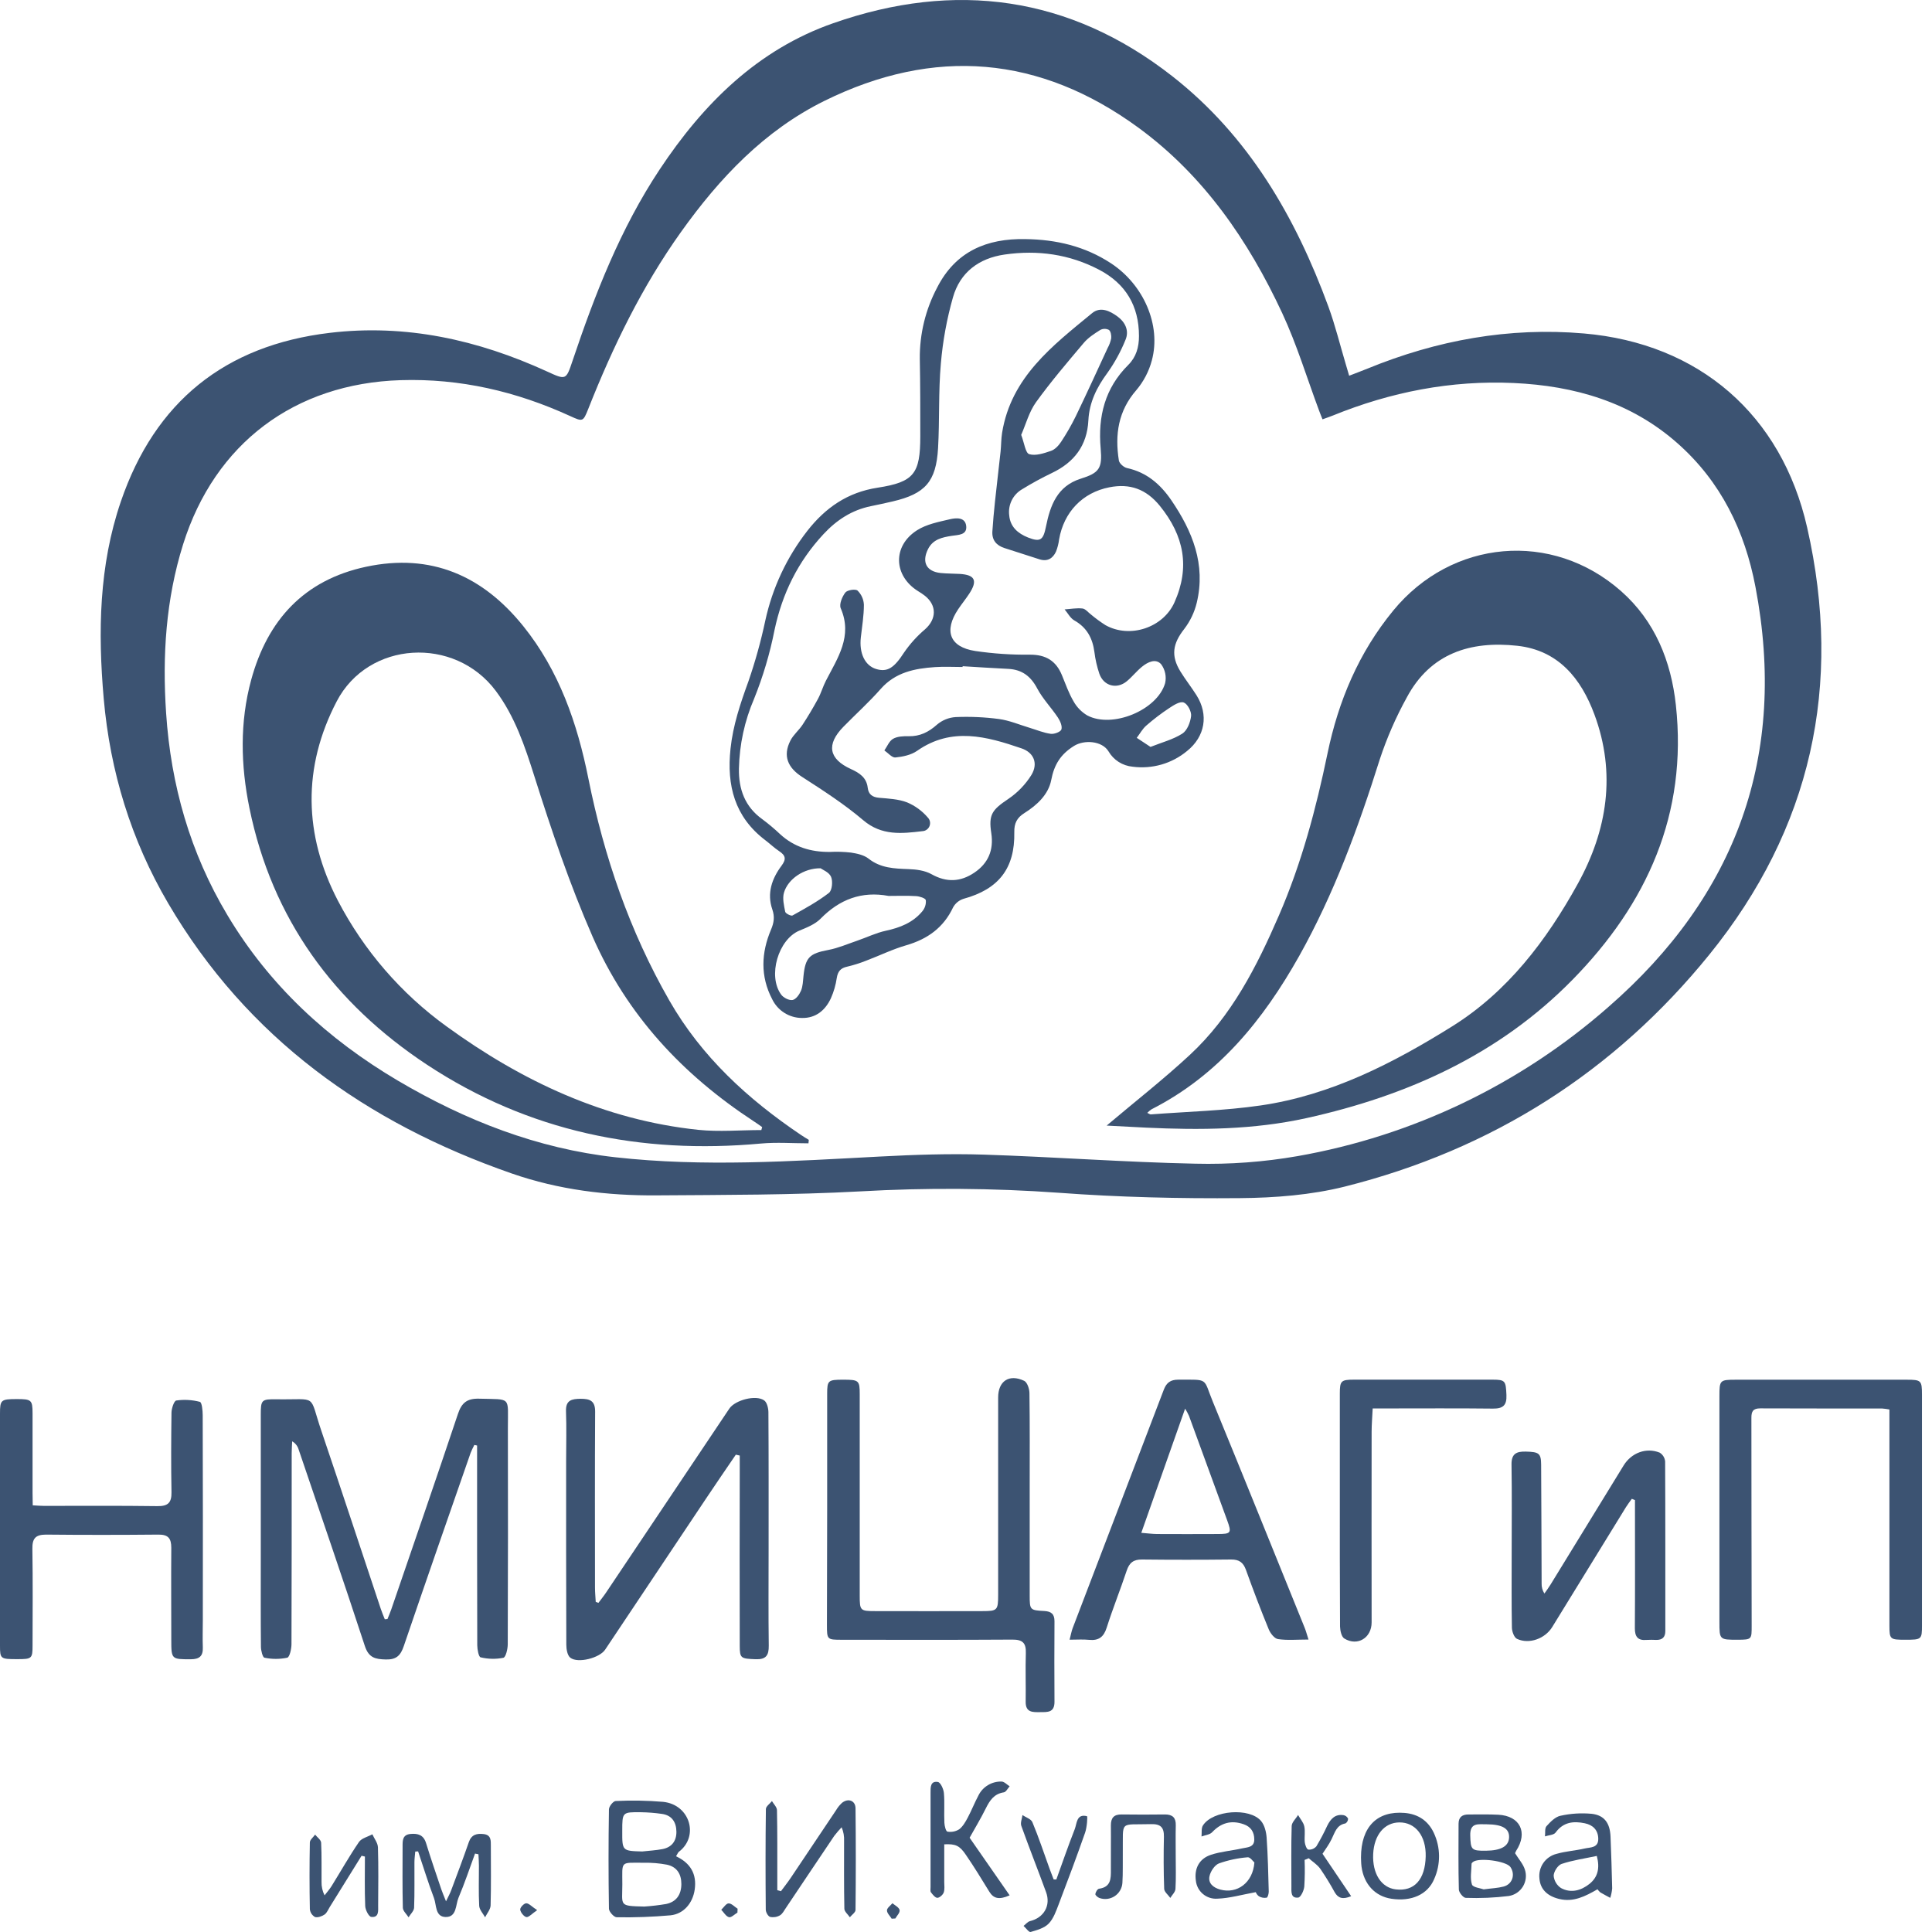 <?xml version="1.0" encoding="UTF-8"?> <svg xmlns="http://www.w3.org/2000/svg" width="100" height="100" viewBox="0 0 100 100" fill="none"><path d="M20.055 83.801C20.121 83.637 20.194 83.472 20.251 83.305C21.407 79.934 22.571 76.566 23.702 73.186C23.895 72.606 24.176 72.379 24.799 72.396C26.492 72.445 26.285 72.251 26.288 73.911C26.297 77.642 26.295 81.374 26.281 85.105C26.281 85.351 26.18 85.778 26.054 85.807C25.664 85.884 25.263 85.876 24.877 85.783C24.776 85.761 24.704 85.377 24.703 85.159C24.692 81.922 24.695 78.684 24.694 75.451V74.82L24.552 74.79C24.481 74.923 24.417 75.06 24.36 75.199C23.201 78.53 22.038 81.86 20.901 85.198C20.735 85.689 20.516 85.908 19.971 85.894C19.427 85.88 19.085 85.812 18.883 85.192C17.77 81.79 16.603 78.401 15.452 75.01C15.398 74.837 15.28 74.692 15.123 74.603C15.114 74.809 15.098 75.013 15.098 75.218C15.098 78.51 15.098 81.803 15.087 85.095C15.087 85.343 14.994 85.771 14.867 85.803C14.479 85.884 14.078 85.884 13.69 85.803C13.595 85.787 13.507 85.435 13.506 85.237C13.491 83.774 13.498 82.312 13.498 80.847C13.498 78.305 13.498 75.764 13.498 73.223C13.498 72.46 13.533 72.415 14.312 72.427C16.487 72.46 15.97 72.11 16.633 74.059C17.673 77.122 18.681 80.196 19.706 83.265C19.767 83.45 19.845 83.63 19.917 83.813L20.055 83.801Z" fill="#3C5372"></path><path d="M38.086 75.294C37.575 76.044 37.06 76.792 36.557 77.547C34.808 80.16 33.062 82.775 31.319 85.39C31.035 85.815 29.911 86.11 29.519 85.803C29.364 85.682 29.312 85.356 29.312 85.124C29.299 81.941 29.303 78.758 29.303 75.576C29.303 74.734 29.328 73.892 29.296 73.052C29.274 72.468 29.592 72.406 30.054 72.401C30.534 72.401 30.807 72.503 30.804 73.066C30.787 76.102 30.795 79.136 30.797 82.175C30.797 82.421 30.822 82.666 30.835 82.913L30.974 82.964C31.107 82.786 31.248 82.614 31.371 82.429C33.499 79.256 35.625 76.082 37.751 72.908C38.047 72.469 39.125 72.179 39.554 72.485C39.701 72.59 39.773 72.891 39.773 73.104C39.789 75.463 39.783 77.823 39.783 80.18C39.783 81.843 39.768 83.508 39.791 85.171C39.799 85.687 39.647 85.903 39.104 85.881C38.353 85.85 38.29 85.84 38.289 85.193C38.282 82.159 38.282 79.122 38.289 76.084V75.339L38.086 75.294Z" fill="#3C5372"></path><path d="M1.694 77.916C1.945 77.929 2.106 77.944 2.268 77.944C4.224 77.944 6.182 77.93 8.138 77.957C8.686 77.965 8.886 77.791 8.876 77.239C8.851 75.869 8.858 74.496 8.876 73.126C8.876 72.907 9.009 72.507 9.124 72.49C9.531 72.431 9.946 72.455 10.344 72.559C10.453 72.587 10.491 73.013 10.492 73.257C10.502 76.786 10.504 80.316 10.498 83.845C10.498 84.32 10.48 84.796 10.498 85.272C10.514 85.721 10.32 85.882 9.875 85.883C8.88 85.883 8.867 85.891 8.866 84.888C8.866 83.297 8.853 81.705 8.866 80.115C8.866 79.626 8.708 79.427 8.202 79.431C6.264 79.449 4.326 79.451 2.386 79.431C1.826 79.431 1.666 79.639 1.676 80.178C1.703 81.842 1.688 83.507 1.685 85.171C1.685 85.849 1.646 85.877 0.903 85.877C0.025 85.877 0.001 85.865 0 85.185C0 81.179 0 77.174 0 73.17C0 72.457 0.049 72.418 0.86 72.416C1.629 72.416 1.682 72.46 1.685 73.15C1.685 74.522 1.685 75.894 1.685 77.265L1.694 77.916Z" fill="#3C5372"></path><path d="M34.992 96.081C35.735 96.428 36.074 96.997 35.958 97.804C35.859 98.497 35.394 99.067 34.701 99.137C33.776 99.219 32.848 99.253 31.92 99.237C31.779 99.237 31.523 98.952 31.519 98.798C31.491 97.083 31.491 95.369 31.519 93.654C31.519 93.5 31.739 93.224 31.869 93.22C32.687 93.18 33.507 93.195 34.322 93.263C35.722 93.407 36.188 95.053 35.142 95.845C35.091 95.883 35.07 95.959 34.992 96.081ZM33.346 98.683C33.726 98.658 34.105 98.614 34.481 98.55C35.005 98.44 35.266 98.066 35.267 97.515C35.267 96.993 35.028 96.622 34.516 96.515C34.123 96.441 33.723 96.408 33.324 96.416C32.082 96.416 32.211 96.296 32.212 97.531C32.21 98.652 32.018 98.65 33.341 98.683H33.346ZM33.259 95.83C33.602 95.792 33.95 95.774 34.289 95.709C34.768 95.617 35.014 95.293 35.011 94.814C35.007 94.334 34.791 93.961 34.264 93.888C33.903 93.835 33.539 93.806 33.174 93.801C32.209 93.79 32.209 93.801 32.208 94.758C32.203 95.804 32.203 95.804 33.255 95.832L33.259 95.83Z" fill="#3C5372"></path><path d="M40.422 97.888C40.59 97.66 40.768 97.437 40.926 97.202C41.711 96.035 42.49 94.865 43.274 93.697C43.357 93.556 43.461 93.427 43.581 93.316C43.902 93.057 44.278 93.196 44.282 93.598C44.301 95.354 44.301 97.107 44.282 98.857C44.282 98.986 44.09 99.111 43.988 99.237C43.889 99.09 43.707 98.944 43.704 98.798C43.68 97.63 43.69 96.46 43.689 95.291C43.702 95.048 43.659 94.805 43.562 94.58C43.426 94.723 43.298 94.873 43.178 95.029C42.34 96.27 41.51 97.516 40.674 98.76C40.583 98.897 40.499 99.064 40.368 99.139C40.215 99.227 40.035 99.255 39.862 99.219C39.752 99.185 39.637 98.975 39.636 98.843C39.621 97.108 39.619 95.373 39.642 93.638C39.642 93.498 39.846 93.361 39.956 93.223C40.047 93.38 40.213 93.535 40.216 93.695C40.24 94.845 40.232 95.999 40.233 97.146V97.836L40.422 97.888Z" fill="#3C5372"></path><path d="M24.587 95.941C24.306 96.709 24.05 97.477 23.732 98.228C23.575 98.598 23.649 99.234 23.065 99.224C22.516 99.213 22.599 98.603 22.462 98.241C22.16 97.447 21.914 96.632 21.641 95.827L21.493 95.837C21.479 96.019 21.452 96.202 21.451 96.385C21.445 97.171 21.465 97.958 21.434 98.742C21.427 98.912 21.247 99.071 21.148 99.24C21.044 99.076 20.856 98.911 20.851 98.747C20.824 97.688 20.837 96.629 20.838 95.564C20.838 95.265 20.83 94.962 21.252 94.925C21.639 94.891 21.922 94.976 22.053 95.4C22.3 96.202 22.574 96.997 22.842 97.792C22.898 97.959 22.971 98.122 23.086 98.412C23.215 98.137 23.305 97.984 23.36 97.823C23.667 97.002 23.98 96.177 24.264 95.354C24.403 94.951 24.681 94.89 25.039 94.932C25.431 94.978 25.405 95.277 25.406 95.552C25.406 96.575 25.423 97.598 25.394 98.625C25.387 98.833 25.208 99.035 25.109 99.239C25 99.041 24.815 98.848 24.803 98.645C24.766 97.953 24.791 97.257 24.789 96.56C24.789 96.365 24.773 96.17 24.764 95.976L24.587 95.941Z" fill="#3C5372"></path><path d="M18.715 96.054C18.168 96.932 17.621 97.813 17.074 98.697C16.987 98.837 16.921 99.013 16.796 99.098C16.671 99.184 16.442 99.27 16.303 99.224C16.23 99.182 16.168 99.124 16.121 99.054C16.075 98.984 16.047 98.903 16.038 98.82C16.016 97.667 16.016 96.515 16.038 95.364C16.038 95.228 16.216 95.094 16.31 94.959C16.42 95.098 16.614 95.232 16.622 95.377C16.656 96.052 16.637 96.729 16.643 97.405C16.636 97.647 16.69 97.887 16.8 98.103C16.921 97.944 17.056 97.793 17.162 97.624C17.634 96.864 18.074 96.081 18.579 95.343C18.715 95.144 19.036 95.073 19.273 94.943C19.374 95.168 19.555 95.391 19.562 95.619C19.594 96.624 19.578 97.63 19.573 98.635C19.573 98.902 19.621 99.266 19.217 99.219C19.088 99.205 18.911 98.857 18.903 98.656C18.868 97.803 18.888 96.948 18.888 96.095L18.715 96.054Z" fill="#3C5372"></path><path d="M38.169 98.996C38.022 99.082 37.849 99.265 37.73 99.233C37.575 99.19 37.463 98.985 37.332 98.849C37.459 98.73 37.586 98.519 37.714 98.519C37.868 98.519 38.023 98.696 38.178 98.795C38.178 98.861 38.174 98.929 38.169 98.996Z" fill="#3C5372"></path><path d="M27.803 98.87C27.522 99.06 27.364 99.251 27.242 99.227C27.121 99.203 26.943 98.99 26.926 98.843C26.913 98.733 27.123 98.514 27.236 98.514C27.377 98.511 27.518 98.682 27.803 98.87Z" fill="#3C5372"></path><path d="M46.153 99.311C46.065 99.167 45.907 99.023 45.909 98.88C45.909 98.757 46.09 98.635 46.191 98.512C46.323 98.621 46.532 98.724 46.562 98.861C46.593 98.998 46.424 99.155 46.343 99.3L46.153 99.311Z" fill="#3C5372"></path><path d="M41.846 59.178C41.026 59.178 40.2 59.115 39.389 59.189C33.172 59.76 27.357 58.569 22.117 55.12C17.288 51.937 14.081 47.561 12.91 41.822C12.459 39.614 12.404 37.384 13.001 35.191C13.844 32.1 15.731 30.022 18.949 29.335C22.313 28.618 24.985 29.8 27.084 32.408C28.939 34.713 29.881 37.434 30.455 40.299C31.266 44.343 32.589 48.2 34.646 51.788C36.313 54.699 38.707 56.889 41.451 58.74C41.586 58.832 41.726 58.914 41.863 58.999L41.846 59.178ZM39.407 58.492L39.449 58.338C39.305 58.237 39.163 58.131 39.01 58.035C35.339 55.628 32.456 52.555 30.668 48.47C29.486 45.765 28.546 42.983 27.659 40.18C27.168 38.628 26.65 37.078 25.658 35.755C23.525 32.912 19.061 33.167 17.427 36.304C15.65 39.713 15.721 43.218 17.49 46.62C18.834 49.197 20.759 51.425 23.114 53.127C27.009 55.957 31.286 57.971 36.147 58.481C37.223 58.591 38.32 58.492 39.407 58.492Z" fill="#3C5372"></path><path d="M69.832 19.448C70.204 19.303 70.491 19.197 70.776 19.081C74.371 17.608 78.106 16.925 81.984 17.26C87.942 17.773 92.212 21.466 93.538 27.304C95.394 35.469 93.749 42.9 88.475 49.41C83.544 55.496 77.206 59.507 69.608 61.417C67.852 61.856 65.987 62 64.175 62.015C61.054 62.042 57.919 61.969 54.809 61.738C51.384 61.493 47.947 61.47 44.519 61.666C41.016 61.856 37.504 61.847 33.992 61.872C31.439 61.892 28.921 61.585 26.492 60.74C18.957 58.119 12.795 53.73 8.698 46.743C6.785 43.479 5.699 39.928 5.368 36.156C5.067 32.708 5.121 29.278 6.255 25.96C8.02 20.794 11.648 17.875 17.062 17.229C21.003 16.758 24.733 17.588 28.309 19.225C29.296 19.677 29.296 19.683 29.634 18.677C30.796 15.22 32.114 11.832 34.144 8.772C36.4 5.37 39.217 2.566 43.131 1.2C49.429 -1.006 55.362 -0.214 60.676 3.943C64.627 7.036 67.051 11.226 68.756 15.866C69.113 16.842 69.36 17.858 69.658 18.855C69.709 19.022 69.759 19.196 69.832 19.448ZM68.453 21.704C68.385 21.533 68.33 21.403 68.28 21.265C67.648 19.573 67.124 17.831 66.363 16.198C64.619 12.46 62.316 9.098 58.945 6.624C53.827 2.871 48.357 2.417 42.672 5.221C39.563 6.757 37.243 9.215 35.253 12.001C33.232 14.831 31.725 17.936 30.45 21.16C30.181 21.838 30.165 21.834 29.507 21.533C26.723 20.26 23.821 19.581 20.738 19.677C15.251 19.849 11.116 22.952 9.476 28.18C8.583 31.033 8.399 33.944 8.598 36.91C8.846 40.641 9.844 44.143 11.765 47.358C13.942 51.007 16.969 53.793 20.603 55.939C24.092 57.995 27.815 59.451 31.852 59.9C36.411 60.41 40.982 60.104 45.549 59.862C47.335 59.768 49.131 59.706 50.919 59.763C54.571 59.881 58.219 60.156 61.871 60.232C63.645 60.276 65.418 60.145 67.165 59.84C73.13 58.792 78.691 56.124 83.242 52.128C89.883 46.349 92.525 39.093 90.863 30.381C90.314 27.489 89.076 24.932 86.831 22.947C84.416 20.81 81.496 19.968 78.354 19.825C75.111 19.676 71.989 20.287 68.981 21.511C68.82 21.578 68.649 21.631 68.453 21.704Z" fill="#3C5372"></path><path d="M42.814 78.124C42.814 76.131 42.814 74.138 42.814 72.145C42.814 71.45 42.861 71.414 43.638 71.413C44.452 71.413 44.499 71.448 44.499 72.164C44.499 75.638 44.499 79.113 44.499 82.59C44.499 83.364 44.524 83.39 45.303 83.391C47.149 83.395 48.995 83.395 50.843 83.391C51.625 83.391 51.664 83.35 51.664 82.538C51.664 79.136 51.664 75.734 51.664 72.332C51.664 71.487 52.231 71.102 53.01 71.471C53.169 71.546 53.281 71.883 53.284 72.101C53.307 73.729 53.297 75.356 53.297 76.983C53.297 78.848 53.297 80.714 53.297 82.58C53.297 83.326 53.309 83.348 54.05 83.385C54.415 83.405 54.582 83.544 54.58 83.918C54.573 85.307 54.569 86.696 54.58 88.088C54.58 88.657 54.21 88.616 53.834 88.62C53.459 88.624 53.082 88.646 53.089 88.086C53.102 87.245 53.071 86.403 53.097 85.561C53.115 85.043 52.931 84.862 52.401 84.866C49.458 84.885 46.513 84.876 43.57 84.874C42.81 84.874 42.802 84.865 42.802 84.106C42.809 82.111 42.813 80.117 42.814 78.124Z" fill="#3C5372"></path><path d="M97.796 72.955C97.672 72.931 97.546 72.914 97.419 72.904C95.316 72.904 93.213 72.904 91.112 72.897C90.732 72.897 90.651 73.058 90.652 73.391C90.66 76.974 90.652 80.556 90.666 84.139C90.666 84.848 90.677 84.87 89.95 84.873C88.999 84.873 88.997 84.873 88.997 83.951C88.997 80.058 88.997 76.164 88.997 72.27C88.997 71.433 89.016 71.414 89.865 71.414C92.808 71.414 95.751 71.414 98.694 71.414C99.439 71.414 99.48 71.456 99.481 72.182C99.481 76.168 99.481 80.153 99.481 84.138C99.481 84.86 99.458 84.873 98.616 84.873C97.827 84.873 97.798 84.85 97.796 84.146C97.796 80.634 97.796 77.124 97.796 73.617V72.955Z" fill="#3C5372"></path><path d="M67.728 84.863C67.119 84.863 66.624 84.911 66.147 84.839C65.963 84.811 65.752 84.538 65.668 84.33C65.251 83.315 64.862 82.29 64.49 81.257C64.352 80.872 64.136 80.715 63.722 80.72C62.185 80.737 60.649 80.737 59.112 80.72C58.673 80.714 58.454 80.885 58.318 81.296C57.989 82.284 57.598 83.253 57.283 84.245C57.127 84.735 56.866 84.929 56.365 84.878C56.064 84.846 55.755 84.871 55.362 84.871C55.431 84.606 55.46 84.433 55.521 84.272C57.094 80.157 58.667 76.041 60.24 71.926C60.38 71.561 60.594 71.413 60.975 71.412C62.597 71.412 62.265 71.31 62.773 72.545C64.371 76.433 65.942 80.337 67.521 84.232C67.59 84.396 67.634 84.569 67.728 84.863ZM59.073 79.339C59.419 79.367 59.65 79.398 59.883 79.401C60.925 79.406 61.967 79.406 63.008 79.401C63.724 79.401 63.757 79.348 63.519 78.694C62.86 76.891 62.202 75.089 61.543 73.287C61.485 73.157 61.418 73.032 61.341 72.912C60.584 75.065 59.845 77.152 59.073 79.339Z" fill="#3C5372"></path><path d="M84.463 77.579C84.363 77.721 84.254 77.857 84.163 78.004C82.888 80.073 81.614 82.143 80.343 84.215C79.976 84.813 79.154 85.122 78.521 84.828C78.372 84.759 78.261 84.451 78.256 84.251C78.232 82.99 78.244 81.727 78.244 80.467C78.244 78.913 78.261 77.359 78.236 75.806C78.227 75.246 78.49 75.121 78.975 75.134C79.652 75.152 79.764 75.216 79.769 75.811C79.783 77.858 79.785 79.906 79.794 81.957C79.787 82.142 79.837 82.324 79.938 82.48C80.047 82.327 80.157 82.179 80.253 82.022C81.516 79.966 82.777 77.91 84.038 75.853C84.439 75.2 85.204 74.907 85.903 75.187C85.983 75.236 86.05 75.302 86.099 75.381C86.148 75.46 86.178 75.55 86.187 75.642C86.202 78.567 86.195 81.492 86.197 84.422C86.197 84.745 86.037 84.888 85.722 84.882C85.558 84.873 85.393 84.873 85.229 84.882C84.774 84.924 84.617 84.715 84.62 84.271C84.634 82.279 84.626 80.286 84.626 78.294V77.646L84.463 77.579Z" fill="#3C5372"></path><path d="M71.05 72.901C71.029 73.349 70.996 73.728 70.995 74.109C70.991 77.401 70.991 80.69 70.995 83.976C70.995 84.779 70.26 85.227 69.58 84.808C69.434 84.718 69.367 84.403 69.36 84.191C69.345 81.834 69.349 79.472 69.349 77.119C69.349 75.457 69.349 73.794 69.349 72.13C69.349 71.472 69.413 71.412 70.079 71.411C72.474 71.411 74.868 71.411 77.261 71.411C77.919 71.411 77.94 71.479 77.973 72.208C77.996 72.74 77.794 72.915 77.273 72.909C75.428 72.888 73.582 72.901 71.736 72.901H71.05Z" fill="#3C5372"></path><path d="M52.259 98.103C51.703 98.348 51.422 98.266 51.204 97.909C50.812 97.271 50.422 96.63 49.997 96.011C49.667 95.52 49.458 95.434 48.874 95.462C48.874 96.106 48.874 96.757 48.874 97.409C48.874 97.591 48.906 97.79 48.846 97.958C48.8 98.079 48.626 98.233 48.516 98.231C48.407 98.229 48.275 98.065 48.187 97.948C48.142 97.886 48.165 97.77 48.165 97.679C48.165 96.052 48.165 94.426 48.165 92.798C48.165 92.525 48.148 92.168 48.546 92.235C48.682 92.258 48.838 92.6 48.856 92.806C48.901 93.314 48.856 93.829 48.881 94.343C48.887 94.507 48.96 94.793 49.038 94.805C49.248 94.841 49.464 94.799 49.645 94.686C49.837 94.54 49.974 94.3 50.091 94.078C50.289 93.707 50.442 93.31 50.64 92.941C50.748 92.717 50.919 92.529 51.133 92.4C51.346 92.271 51.592 92.206 51.84 92.213C51.979 92.213 52.119 92.373 52.259 92.459C52.16 92.569 52.072 92.753 51.959 92.771C51.452 92.848 51.23 93.19 51.025 93.602C50.754 94.15 50.439 94.666 50.187 95.121C50.842 96.058 51.528 97.047 52.259 98.103Z" fill="#3C5372"></path><path d="M78.418 95.92C78.617 96.241 78.836 96.481 78.925 96.763C78.974 96.907 78.99 97.061 78.974 97.212C78.957 97.363 78.908 97.509 78.83 97.64C78.751 97.77 78.646 97.882 78.52 97.968C78.394 98.053 78.251 98.111 78.101 98.136C77.36 98.228 76.614 98.26 75.868 98.233C75.741 98.233 75.513 97.956 75.51 97.803C75.479 96.672 75.493 95.538 75.495 94.401C75.495 94.051 75.686 93.914 76.016 93.917C76.527 93.917 77.039 93.904 77.552 93.93C78.678 93.989 79.096 94.845 78.477 95.796C78.454 95.836 78.434 95.877 78.418 95.92ZM76.794 97.793C77.214 97.737 77.529 97.727 77.826 97.648C78.281 97.527 78.442 97.031 78.182 96.641C77.969 96.322 76.515 96.129 76.231 96.383C76.204 96.406 76.168 96.439 76.168 96.469C76.161 96.83 76.084 97.214 76.188 97.541C76.236 97.693 76.637 97.733 76.794 97.793ZM76.952 94.425C76.546 94.435 76.081 94.305 76.1 95.003C76.121 95.738 76.151 95.802 76.915 95.793C77.695 95.784 78.09 95.559 78.11 95.111C78.131 94.646 77.767 94.431 76.952 94.425Z" fill="#3C5372"></path><path d="M82.686 97.789C82.053 98.152 81.442 98.47 80.7 98.289C80.086 98.14 79.724 97.784 79.681 97.235C79.648 96.95 79.72 96.662 79.883 96.426C80.047 96.19 80.292 96.022 80.571 95.954C81.04 95.819 81.541 95.79 82.019 95.679C82.312 95.611 82.735 95.659 82.726 95.17C82.717 94.72 82.448 94.46 82.031 94.373C81.447 94.25 80.916 94.305 80.517 94.853C80.423 94.982 80.158 94.988 79.968 95.05C79.99 94.87 79.948 94.633 80.047 94.522C80.246 94.303 80.498 94.04 80.768 93.984C81.299 93.866 81.844 93.832 82.385 93.882C83.043 93.955 83.332 94.365 83.361 95.062C83.396 95.956 83.427 96.849 83.446 97.743C83.431 97.909 83.398 98.074 83.346 98.233C83.175 98.14 83.001 98.049 82.832 97.95C82.777 97.902 82.728 97.848 82.686 97.789ZM82.65 96.063C82.018 96.198 81.406 96.283 80.83 96.476C80.635 96.541 80.423 96.872 80.417 97.086C80.428 97.215 80.468 97.339 80.534 97.45C80.6 97.561 80.69 97.655 80.798 97.726C81.311 98.003 81.837 97.858 82.274 97.507C82.711 97.155 82.815 96.682 82.65 96.063Z" fill="#3C5372"></path><path d="M64.998 97.938C64.272 98.069 63.643 98.254 63.01 98.275C62.74 98.294 62.473 98.208 62.266 98.034C62.058 97.86 61.926 97.613 61.898 97.343C61.808 96.718 62.066 96.204 62.684 96.002C63.199 95.833 63.755 95.793 64.287 95.673C64.555 95.612 64.925 95.629 64.921 95.211C64.921 94.836 64.754 94.552 64.365 94.42C63.729 94.2 63.204 94.346 62.739 94.837C62.616 94.966 62.377 94.986 62.19 95.056C62.211 94.863 62.17 94.629 62.265 94.483C62.772 93.694 64.69 93.543 65.28 94.264C65.457 94.483 65.54 94.825 65.561 95.118C65.625 96.046 65.645 96.977 65.67 97.907C65.67 98.017 65.62 98.211 65.561 98.224C65.422 98.249 65.279 98.222 65.159 98.149C65.086 98.095 65.031 98.022 64.998 97.938ZM64.927 96.402C64.862 96.349 64.708 96.119 64.579 96.133C64.072 96.173 63.571 96.28 63.091 96.45C62.866 96.539 62.652 96.868 62.601 97.122C62.529 97.485 62.807 97.709 63.166 97.805C64.026 98.037 64.847 97.462 64.927 96.404V96.402Z" fill="#3C5372"></path><path d="M70.445 96.142C70.445 94.551 71.283 93.719 72.704 93.837C73.395 93.894 73.919 94.24 74.213 94.867C74.388 95.241 74.481 95.648 74.484 96.061C74.487 96.474 74.402 96.882 74.233 97.259C73.895 98.065 73.051 98.432 72.025 98.28C71.177 98.155 70.591 97.527 70.471 96.608C70.448 96.425 70.45 96.242 70.445 96.142ZM73.794 96.084C73.818 95.028 73.263 94.317 72.423 94.328C71.655 94.339 71.125 94.975 71.076 95.958C71.026 96.971 71.49 97.703 72.241 97.794C73.201 97.911 73.766 97.289 73.794 96.084Z" fill="#3C5372"></path><path d="M60.855 96.073C60.855 96.639 60.875 97.206 60.842 97.77C60.833 97.931 60.669 98.081 60.575 98.236C60.466 98.08 60.264 97.926 60.258 97.767C60.225 96.873 60.224 95.977 60.244 95.083C60.256 94.592 60.08 94.401 59.573 94.417C57.915 94.465 58.138 94.187 58.116 95.874C58.108 96.404 58.128 96.935 58.095 97.463C58.085 97.6 58.044 97.734 57.974 97.852C57.904 97.971 57.808 98.072 57.693 98.147C57.578 98.222 57.447 98.27 57.31 98.286C57.174 98.302 57.035 98.286 56.906 98.24C56.817 98.208 56.686 98.094 56.695 98.035C56.709 97.933 56.804 97.77 56.887 97.76C57.496 97.676 57.504 97.246 57.499 96.784C57.493 96.016 57.508 95.247 57.499 94.479C57.499 94.087 57.66 93.911 58.056 93.916C58.804 93.926 59.553 93.926 60.302 93.916C60.694 93.916 60.868 94.085 60.858 94.479C60.845 95.013 60.855 95.543 60.855 96.073Z" fill="#3C5372"></path><path d="M54.675 97.283C54.989 96.415 55.289 95.541 55.627 94.681C55.745 94.383 55.711 93.868 56.261 94.006C56.302 94.016 56.261 94.584 56.165 94.858C55.731 96.098 55.271 97.328 54.802 98.555C54.666 98.911 54.532 99.304 54.279 99.566C54.054 99.799 53.675 99.903 53.343 99.999C53.26 100.023 53.103 99.797 52.98 99.685C53.09 99.599 53.193 99.465 53.318 99.436C54.03 99.26 54.399 98.633 54.145 97.939C53.726 96.791 53.274 95.654 52.862 94.504C52.806 94.346 52.9 94.135 52.923 93.948C53.099 94.069 53.368 94.15 53.436 94.315C53.766 95.106 54.034 95.92 54.327 96.729C54.394 96.914 54.467 97.097 54.536 97.278L54.675 97.283Z" fill="#3C5372"></path><path d="M68.453 95.951C68.949 96.687 69.43 97.398 69.935 98.146C69.496 98.332 69.26 98.247 69.084 97.944C68.857 97.528 68.608 97.122 68.34 96.731C68.185 96.511 67.942 96.365 67.739 96.182L67.526 96.269C67.544 96.728 67.539 97.188 67.51 97.647C67.49 97.855 67.33 98.196 67.2 98.218C66.794 98.267 66.845 97.903 66.843 97.637C66.843 96.596 66.825 95.552 66.857 94.513C66.864 94.32 67.077 94.133 67.187 93.943C67.296 94.137 67.463 94.321 67.509 94.53C67.565 94.791 67.509 95.079 67.534 95.348C67.549 95.49 67.631 95.719 67.719 95.736C67.797 95.743 67.876 95.731 67.949 95.701C68.022 95.67 68.086 95.623 68.137 95.563C68.343 95.219 68.53 94.865 68.697 94.501C68.872 94.147 69.108 93.885 69.543 93.952C69.593 93.962 69.64 93.983 69.68 94.014C69.721 94.046 69.753 94.086 69.776 94.132C69.776 94.181 69.765 94.23 69.741 94.274C69.717 94.317 69.683 94.354 69.641 94.38C69.172 94.463 69.092 94.859 68.921 95.198C68.789 95.47 68.605 95.718 68.453 95.951Z" fill="#3C5372"></path><path d="M53.078 12.376C54.664 12.396 56.158 12.745 57.501 13.626C59.196 14.738 60.111 16.831 59.619 18.655C59.469 19.221 59.195 19.745 58.817 20.192C57.876 21.271 57.701 22.497 57.912 23.833C57.936 23.987 58.166 24.19 58.333 24.226C59.349 24.446 60.059 25.062 60.626 25.89C61.723 27.498 62.421 29.215 61.943 31.201C61.824 31.692 61.604 32.152 61.297 32.554C60.701 33.313 60.594 33.937 61.101 34.76C61.36 35.179 61.667 35.569 61.931 35.986C62.567 36.994 62.378 38.122 61.442 38.872C61.054 39.194 60.603 39.433 60.117 39.573C59.632 39.712 59.123 39.75 58.623 39.684C58.366 39.66 58.119 39.576 57.902 39.438C57.685 39.299 57.504 39.111 57.375 38.888C57.038 38.34 56.114 38.281 55.589 38.61C54.897 39.042 54.564 39.575 54.41 40.38C54.265 41.126 53.674 41.675 53.023 42.084C52.643 42.321 52.49 42.608 52.5 43.072C52.537 44.952 51.688 46.025 49.874 46.522C49.644 46.594 49.451 46.751 49.334 46.961C48.837 48.016 48.01 48.607 46.907 48.927C46.199 49.131 45.527 49.462 44.833 49.724C44.512 49.852 44.182 49.956 43.846 50.035C43.508 50.108 43.365 50.282 43.311 50.621C43.258 50.982 43.157 51.333 43.009 51.666C42.721 52.291 42.226 52.704 41.513 52.69C41.19 52.69 40.872 52.598 40.598 52.425C40.324 52.252 40.105 52.005 39.965 51.713C39.347 50.528 39.4 49.313 39.909 48.114C40.062 47.754 40.105 47.45 39.975 47.071C39.687 46.236 39.953 45.477 40.453 44.808C40.707 44.47 40.663 44.278 40.335 44.06C40.077 43.888 39.851 43.67 39.603 43.482C38.02 42.275 37.611 40.654 37.811 38.758C37.94 37.538 38.321 36.413 38.735 35.276C39.093 34.242 39.386 33.186 39.613 32.116C39.981 30.428 40.723 28.844 41.785 27.48C42.722 26.28 43.87 25.483 45.418 25.244C47.313 24.952 47.633 24.519 47.634 22.579C47.634 21.244 47.634 19.909 47.609 18.574C47.596 17.288 47.905 16.019 48.508 14.882C49.46 13.014 51.072 12.334 53.078 12.376ZM49.825 34.483V34.524C49.349 34.524 48.872 34.497 48.398 34.529C47.342 34.6 46.343 34.797 45.583 35.662C44.98 36.347 44.299 36.96 43.659 37.613C42.758 38.532 42.891 39.282 44.048 39.808C44.487 40.007 44.852 40.247 44.913 40.773C44.953 41.115 45.148 41.262 45.501 41.293C45.99 41.335 46.505 41.359 46.953 41.532C47.364 41.705 47.728 41.971 48.018 42.309C48.075 42.366 48.115 42.439 48.132 42.518C48.149 42.597 48.142 42.68 48.113 42.755C48.084 42.831 48.033 42.896 47.967 42.943C47.902 42.991 47.824 43.018 47.743 43.021C46.677 43.149 45.636 43.266 44.682 42.455C43.703 41.623 42.612 40.919 41.526 40.219C40.779 39.743 40.506 39.13 40.911 38.334C41.063 38.032 41.35 37.802 41.539 37.514C41.823 37.081 42.087 36.636 42.337 36.176C42.499 35.877 42.592 35.54 42.748 35.237C43.355 34.058 44.144 32.932 43.516 31.484C43.427 31.276 43.589 30.886 43.753 30.671C43.853 30.539 44.277 30.473 44.386 30.568C44.585 30.762 44.703 31.024 44.715 31.302C44.715 31.865 44.62 32.428 44.557 32.989C44.463 33.809 44.767 34.448 45.343 34.626C45.94 34.81 46.287 34.558 46.793 33.776C47.102 33.327 47.468 32.921 47.884 32.569C48.474 32.043 48.497 31.34 47.879 30.842C47.763 30.752 47.641 30.67 47.515 30.595C46.242 29.797 46.19 28.256 47.469 27.444C47.958 27.133 48.581 27.014 49.159 26.878C49.478 26.803 49.954 26.755 50.01 27.22C50.067 27.703 49.595 27.682 49.261 27.735C48.763 27.813 48.287 27.913 48.031 28.428C47.702 29.097 47.949 29.582 48.69 29.659C49.019 29.693 49.348 29.686 49.677 29.706C50.464 29.753 50.611 30.052 50.172 30.723C49.992 30.999 49.783 31.254 49.599 31.528C48.842 32.655 49.153 33.491 50.477 33.695C51.414 33.833 52.361 33.897 53.308 33.886C54.135 33.881 54.664 34.206 54.969 34.957C55.156 35.414 55.322 35.886 55.57 36.307C55.738 36.607 55.983 36.858 56.28 37.032C57.576 37.715 59.901 36.759 60.307 35.36C60.345 35.191 60.346 35.017 60.31 34.848C60.275 34.679 60.203 34.52 60.101 34.381C59.822 34.067 59.411 34.265 59.113 34.507C58.816 34.75 58.602 35.032 58.321 35.263C57.804 35.69 57.125 35.508 56.903 34.874C56.78 34.51 56.694 34.135 56.647 33.753C56.553 33.038 56.259 32.481 55.606 32.113C55.398 31.995 55.269 31.736 55.104 31.542C55.413 31.522 55.725 31.462 56.028 31.496C56.184 31.513 56.322 31.698 56.467 31.806C56.705 32.005 56.954 32.188 57.215 32.355C58.479 33.065 60.202 32.493 60.789 31.181C61.606 29.355 61.286 27.73 60.035 26.185C59.32 25.307 58.477 25.016 57.427 25.221C56.024 25.493 55.063 26.513 54.819 27.918C54.793 28.136 54.738 28.349 54.658 28.552C54.494 28.906 54.212 29.079 53.809 28.952C53.2 28.76 52.593 28.562 51.985 28.365C51.572 28.23 51.337 27.954 51.365 27.508C51.398 26.998 51.444 26.49 51.498 25.983C51.589 25.115 51.696 24.248 51.789 23.379C51.824 23.05 51.816 22.721 51.869 22.398C52.336 19.52 54.48 17.893 56.528 16.208C56.954 15.857 57.443 16.087 57.845 16.384C58.246 16.68 58.455 17.119 58.255 17.591C58.01 18.198 57.694 18.775 57.314 19.308C56.765 20.05 56.38 20.835 56.334 21.761C56.267 23.066 55.598 23.935 54.44 24.485C53.914 24.738 53.401 25.018 52.904 25.324C52.672 25.458 52.485 25.658 52.366 25.899C52.248 26.14 52.202 26.41 52.237 26.676C52.289 27.272 52.688 27.613 53.213 27.822C53.864 28.078 54.002 27.941 54.141 27.247C54.36 26.168 54.717 25.162 55.937 24.778C56.902 24.476 57.062 24.239 56.97 23.21C56.823 21.556 57.19 20.091 58.397 18.89C58.806 18.485 58.955 17.971 58.953 17.391C58.953 15.833 58.263 14.681 56.895 13.964C55.359 13.158 53.713 12.928 51.999 13.175C50.662 13.367 49.694 14.1 49.326 15.387C49.008 16.506 48.798 17.653 48.699 18.812C48.569 20.265 48.637 21.735 48.554 23.194C48.455 24.932 47.886 25.561 46.207 25.953C45.833 26.04 45.458 26.122 45.082 26.198C44.095 26.398 43.304 26.915 42.623 27.648C41.306 29.065 40.491 30.714 40.089 32.611C39.849 33.827 39.495 35.018 39.032 36.168C38.54 37.31 38.274 38.536 38.247 39.779C38.228 40.848 38.555 41.755 39.455 42.401C39.778 42.641 40.086 42.9 40.379 43.177C41.107 43.847 41.977 44.103 42.946 44.096C43.312 44.077 43.679 44.088 44.043 44.129C44.358 44.178 44.715 44.253 44.954 44.441C45.58 44.936 46.286 44.958 47.024 44.985C47.426 44.998 47.874 45.057 48.216 45.249C48.998 45.688 49.721 45.648 50.432 45.168C51.144 44.688 51.442 44.009 51.31 43.131C51.158 42.154 51.354 41.915 52.198 41.347C52.676 41.022 53.081 40.601 53.386 40.111C53.741 39.526 53.523 38.957 52.873 38.735C51.07 38.117 49.252 37.616 47.473 38.86C47.162 39.079 46.732 39.168 46.346 39.207C46.169 39.224 45.966 38.972 45.775 38.842C45.921 38.635 46.025 38.354 46.225 38.241C46.444 38.114 46.756 38.101 47.026 38.107C47.614 38.119 48.065 37.895 48.501 37.505C48.772 37.275 49.111 37.138 49.467 37.116C50.215 37.084 50.965 37.118 51.708 37.216C52.251 37.29 52.773 37.515 53.306 37.675C53.667 37.784 54.021 37.934 54.39 37.983C54.57 38.007 54.9 37.88 54.939 37.754C54.99 37.579 54.873 37.315 54.754 37.136C54.413 36.624 53.971 36.172 53.686 35.634C53.351 34.999 52.897 34.657 52.188 34.621C51.393 34.583 50.609 34.53 49.825 34.483ZM45.993 46.373C44.598 46.114 43.455 46.55 42.469 47.555C42.188 47.841 41.765 48.008 41.382 48.166C40.284 48.617 39.721 50.52 40.438 51.487C40.556 51.646 40.849 51.793 41.025 51.759C41.201 51.725 41.376 51.475 41.459 51.281C41.555 51.053 41.561 50.783 41.587 50.529C41.686 49.548 41.904 49.352 42.875 49.169C43.385 49.073 43.873 48.859 44.369 48.69C44.865 48.521 45.341 48.285 45.847 48.176C46.585 48.017 47.25 47.757 47.738 47.17C47.805 47.09 47.856 46.998 47.887 46.899C47.919 46.8 47.93 46.696 47.92 46.593C47.898 46.489 47.598 46.394 47.417 46.383C46.943 46.353 46.467 46.373 45.993 46.373ZM52.857 22.51C53.017 22.929 53.076 23.446 53.272 23.507C53.601 23.608 54.04 23.461 54.4 23.337C54.606 23.267 54.796 23.061 54.922 22.869C55.204 22.444 55.458 22.001 55.683 21.543C56.247 20.374 56.786 19.194 57.329 18.018C57.418 17.859 57.481 17.687 57.516 17.509C57.531 17.365 57.495 17.151 57.398 17.076C57.329 17.041 57.253 17.022 57.175 17.022C57.098 17.022 57.021 17.041 56.953 17.076C56.646 17.269 56.326 17.476 56.096 17.748C55.247 18.753 54.39 19.757 53.622 20.821C53.264 21.32 53.099 21.959 52.857 22.51ZM42.473 44.942C41.608 44.932 40.784 45.497 40.578 46.204C40.491 46.505 40.578 46.869 40.642 47.192C40.661 47.284 40.946 47.425 41.02 47.385C41.666 47.024 42.321 46.667 42.904 46.217C43.071 46.088 43.116 45.615 43.014 45.38C42.912 45.145 42.58 45.021 42.473 44.942ZM59.55 38.66C60.141 38.425 60.717 38.278 61.196 37.973C61.449 37.812 61.614 37.387 61.651 37.061C61.677 36.833 61.472 36.441 61.275 36.363C61.079 36.285 60.755 36.495 60.529 36.644C60.11 36.92 59.71 37.225 59.332 37.555C59.133 37.727 59.003 37.976 58.838 38.19L59.55 38.66Z" fill="#3C5372"></path><path d="M57.28 58.26C58.767 57.004 60.236 55.856 61.597 54.591C63.744 52.596 65.049 50.032 66.196 47.386C67.365 44.691 68.117 41.873 68.711 39.002C69.275 36.283 70.329 33.776 72.114 31.603C75.141 27.915 80.334 27.443 83.909 30.599C85.665 32.149 86.495 34.22 86.743 36.496C87.355 42.125 85.251 46.78 81.39 50.714C77.593 54.583 72.856 56.714 67.627 57.872C64.883 58.478 62.117 58.497 59.335 58.367C58.647 58.335 57.96 58.295 57.28 58.26ZM59.383 57.602C59.474 57.642 59.521 57.684 59.565 57.681C61.459 57.537 63.368 57.491 65.243 57.219C68.878 56.692 72.103 55.035 75.162 53.125C78.029 51.336 80.045 48.681 81.663 45.75C83.199 42.968 83.656 40.023 82.526 36.979C81.837 35.122 80.661 33.657 78.531 33.425C76.117 33.161 74.04 33.809 72.816 36.099C72.251 37.123 71.782 38.197 71.416 39.307C70.311 42.819 69.053 46.257 67.245 49.484C65.379 52.801 63.066 55.655 59.602 57.418C59.523 57.472 59.45 57.533 59.383 57.602Z" fill="#3C5372"></path></svg> 